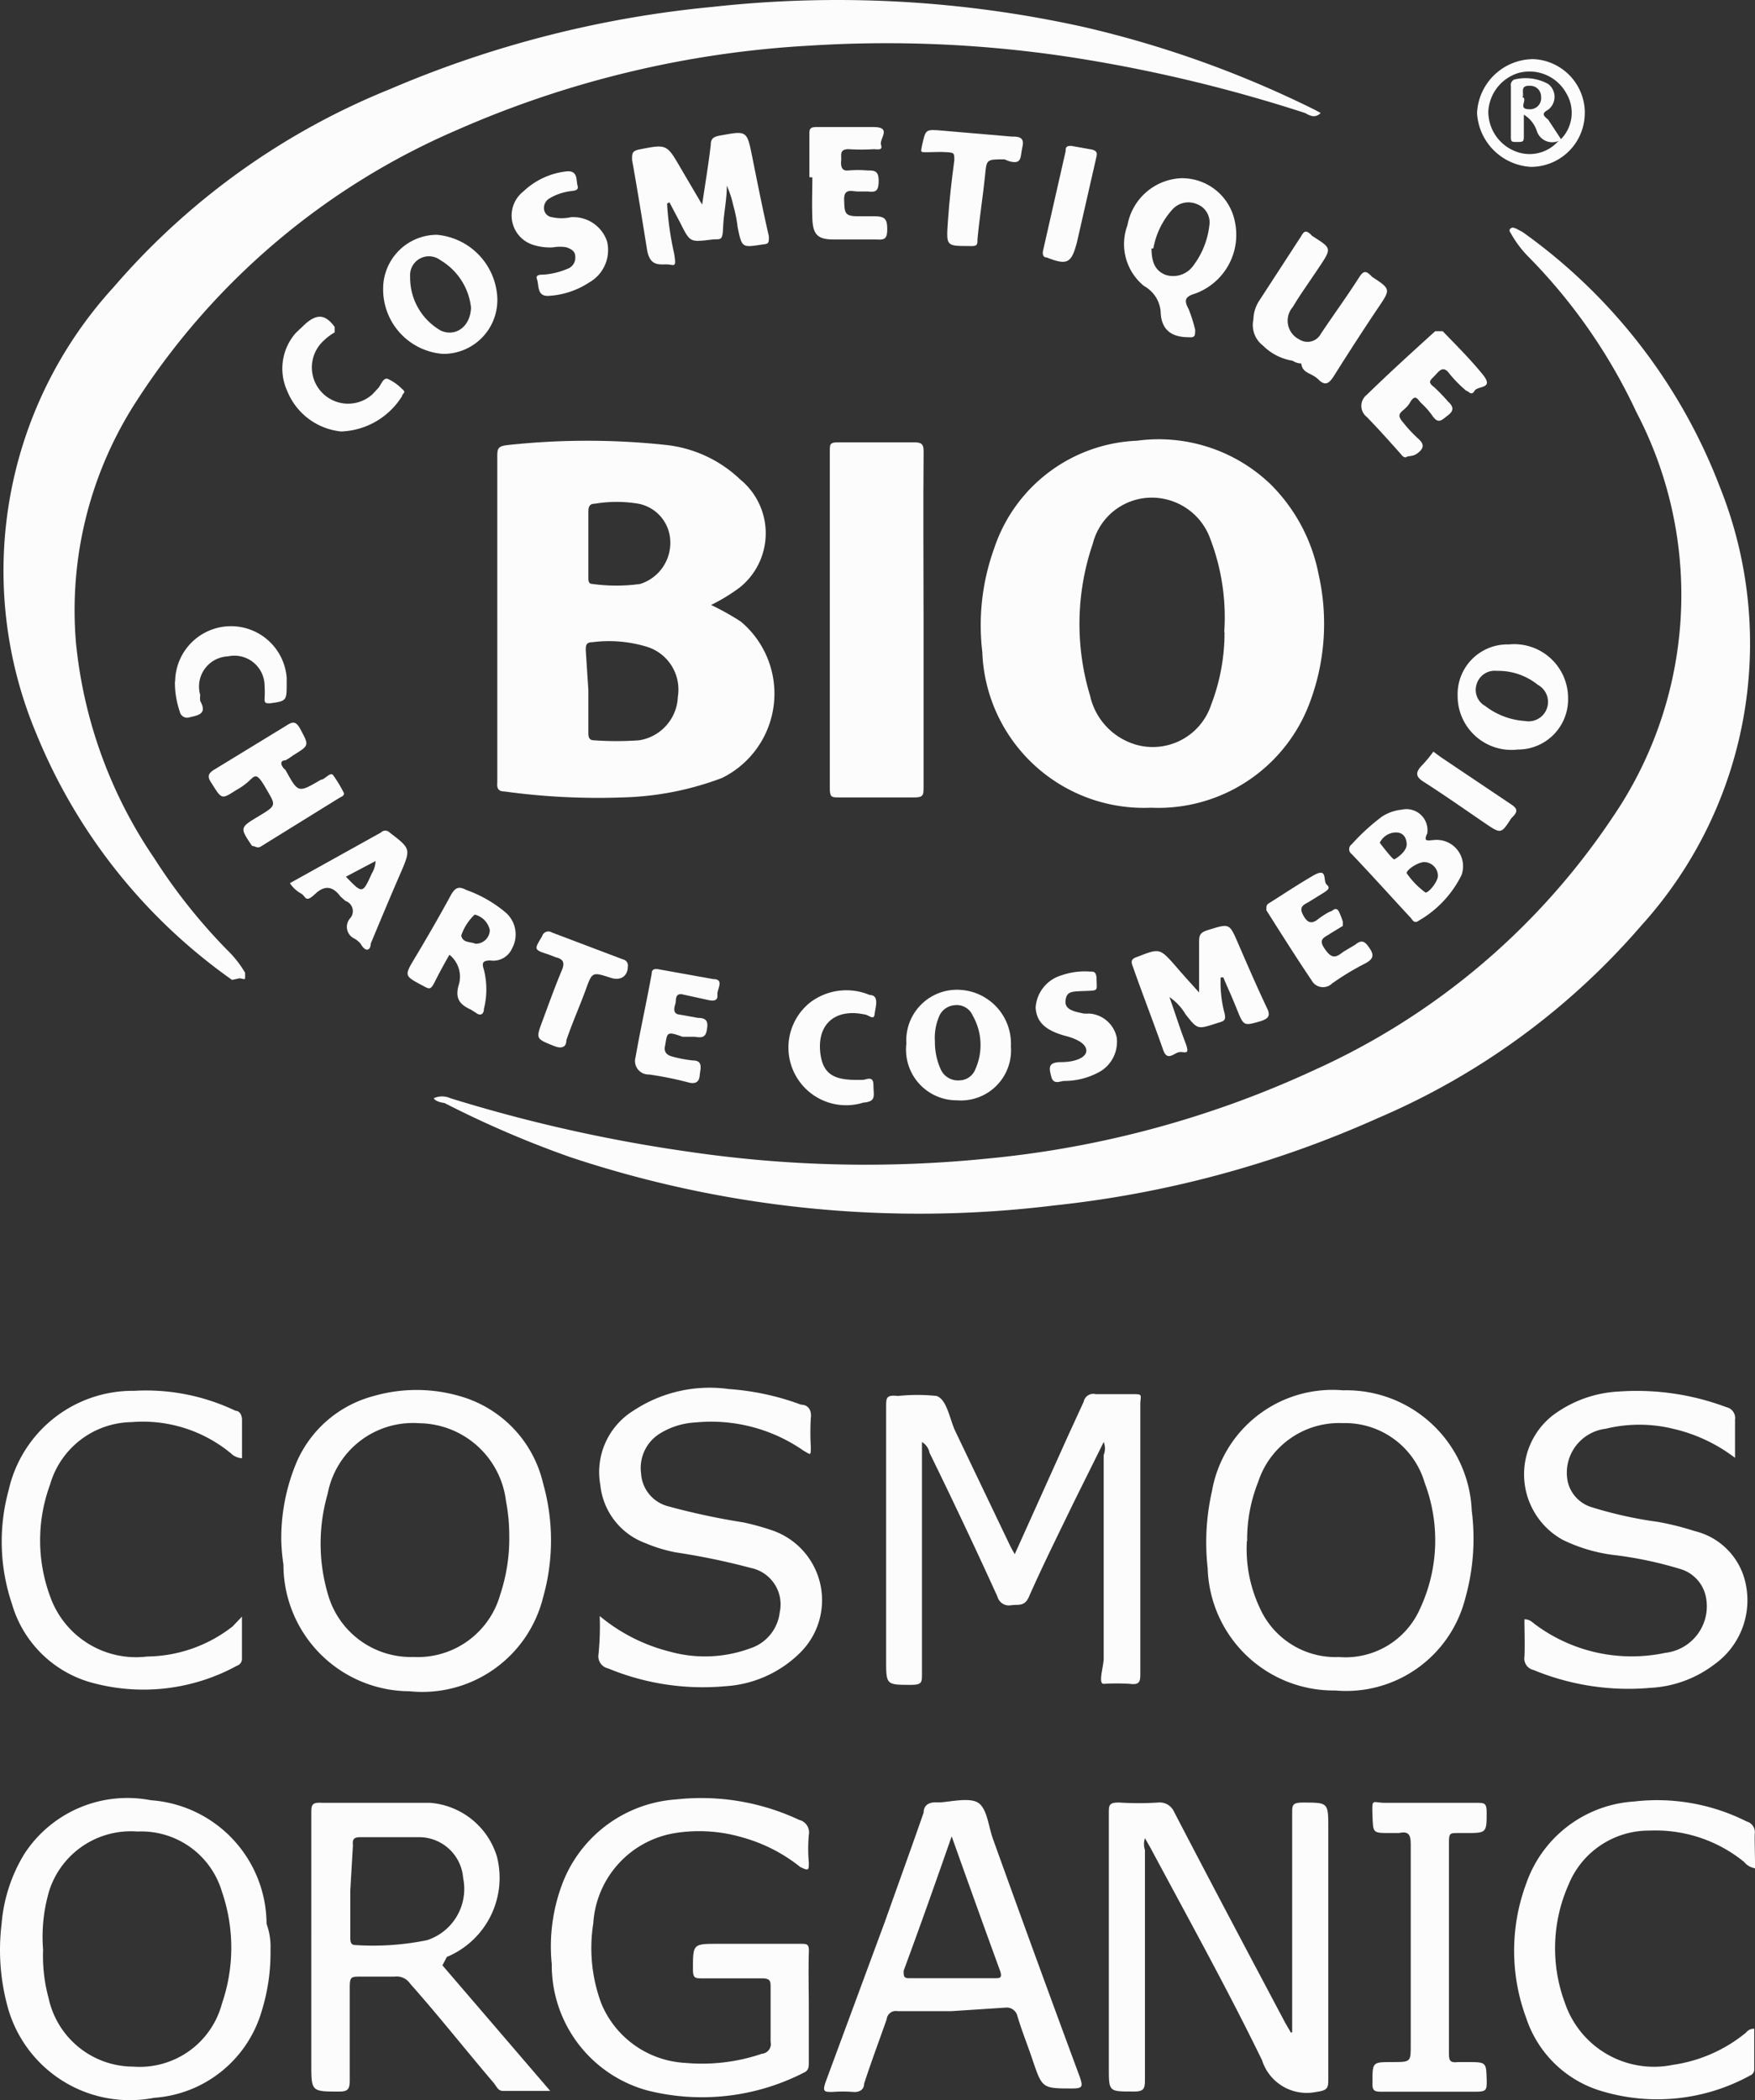 <svg xmlns="http://www.w3.org/2000/svg" width="31.734" height="37.972" viewBox="0 0 31.734 37.972">
  <rect x="0" y="0" width="31.734" height="37.972" fill="#333333" stroke="none"/>
  <g id="Groupe_42032" data-name="Groupe 42032" transform="translate(-4.08 -0.823)">
    <path id="Tracé_57" data-name="Tracé 57" d="M12.13,20.786a.361.361,0,0,1,.3,0,27.671,27.671,0,0,0,4.355.974,21.923,21.923,0,0,0,5.359.117,18.143,18.143,0,0,0,5.924-1.608,12.813,12.813,0,0,0,5.369-4.55,7.123,7.123,0,0,0,.438-7.337,10.036,10.036,0,0,0-1.949-2.806,1.949,1.949,0,0,1-.322-.429s-.049-.058,0-.088.058,0,.088,0l.127.068a10.075,10.075,0,0,1,3.566,4.609,7.6,7.6,0,0,1-1.423,7.931A13.056,13.056,0,0,1,29.2,21.146a19.244,19.244,0,0,1-5.846,1.578,19.994,19.994,0,0,1-8.769-.877,18.435,18.435,0,0,1-2.261-.974S12.159,20.854,12.13,20.786Z" transform="translate(-0.206 -0.108)" fill="#fcfcfc"/>
    <path id="Tracé_58" data-name="Tracé 58" d="M27.963,2.866c-.1.1-.195.049-.283,0a27.019,27.019,0,0,0-4.014-.974,22.06,22.06,0,0,0-4.94-.244,18.337,18.337,0,0,0-6.392,1.53A13.008,13.008,0,0,0,6.566,8.05a6.947,6.947,0,0,0-1.111,4.385,8.36,8.36,0,0,0,1.413,3.9,10.231,10.231,0,0,0,1.315,1.656,1.949,1.949,0,0,1,.331.419s0,.068,0,.1-.068,0-.1,0l-.136.029A10.114,10.114,0,0,1,4.744,14.1,7.6,7.6,0,0,1,6.138,6.013a13.017,13.017,0,0,1,4.989-3.576A19.487,19.487,0,0,1,16.972.947a20.559,20.559,0,0,1,6.733.37,19.019,19.019,0,0,1,4.151,1.491Z" transform="translate(-0.002)" fill="#fcfcfc"/>
    <path id="Tracé_59" data-name="Tracé 59" d="M17.178,11.972a4.57,4.57,0,0,1,.536.3,1.7,1.7,0,0,1-.341,2.826,5.456,5.456,0,0,1-1.764.351,12.443,12.443,0,0,1-2.173-.107c-.117,0-.136-.068-.127-.166V9.312c0-.166,0-.214.2-.234a13.319,13.319,0,0,1,2.855,0A2.3,2.3,0,0,1,17.7,9.7a1.257,1.257,0,0,1,0,1.949,3.283,3.283,0,0,1-.526.322Zm-2.222,1.539h0v.76c0,.068,0,.146.1.146a5.739,5.739,0,0,0,.818,0,.828.828,0,0,0,.7-.789A.809.809,0,0,0,16,12.722a2.348,2.348,0,0,0-.974-.078c-.117,0-.117.068-.117.146Zm0-2.67h0v.633c0,.058,0,.117.078.117a3.157,3.157,0,0,0,.857,0,.779.779,0,0,0,.546-.779.711.711,0,0,0-.575-.672,2.387,2.387,0,0,0-.789,0c-.107,0-.117.068-.117.156Z" transform="translate(-0.237 -0.21)" fill="#fcfcfc"/>
    <path id="Tracé_60" data-name="Tracé 60" d="M25.359,15.635a2.923,2.923,0,0,1-3.05-2.816,4.092,4.092,0,0,1,.214-1.871A2.845,2.845,0,0,1,25.106,9a2.923,2.923,0,0,1,2.407.779,3.137,3.137,0,0,1,.877,1.637,4.053,4.053,0,0,1-.156,2.309,2.923,2.923,0,0,1-2.874,1.91Zm1.325-3.176a3.966,3.966,0,0,0-.253-1.686,1.121,1.121,0,0,0-.789-.711,1.1,1.1,0,0,0-1.335.8,4.482,4.482,0,0,0-.049,2.748,1.189,1.189,0,0,0,.887.9,1.111,1.111,0,0,0,1.3-.731,3.644,3.644,0,0,0,.244-1.315Z" transform="translate(-0.467 -0.209)" fill="#fcfcfc"/>
    <path id="Tracé_61" data-name="Tracé 61" d="M21.173,27.557v4.19c0,.156,0,.2-.2.2-.448,0-.448,0-.448-.448V26.924c0-.166,0-.224.214-.2a3.373,3.373,0,0,1,.7,0c.185.068.234.409.331.624l.974,2.036a2.153,2.153,0,0,0,.107.2l.974-2.163.273-.594a.175.175,0,0,1,.214-.136h.643c.214,0,.175,0,.166.166v4.872c0,.146,0,.224-.185.2a3.844,3.844,0,0,0-.477,0c-.107,0,0-.312,0-.468V27.791a.312.312,0,0,0,0-.234l-.546,1.1c-.273.565-.555,1.13-.809,1.705-.078.175-.195.127-.322.146a.214.214,0,0,1-.244-.156q-.594-1.306-1.228-2.6A.292.292,0,0,0,21.173,27.557Z" transform="translate(-0.422 -0.663)" fill="#fcfcfc"/>
    <path id="Tracé_62" data-name="Tracé 62" d="M21.175,12.255v3c0,.156,0,.2-.195.195H19.646c-.127,0-.166,0-.166-.156V9.176c0-.107,0-.146.146-.146H21.01c.146,0,.166.049.166.175C21.166,10.219,21.175,11.232,21.175,12.255Z" transform="translate(-0.395 -0.21)" fill="#fcfcfc"/>
    <path id="Tracé_63" data-name="Tracé 63" d="M27.973,38.421V34.465c0-.146,0-.195.195-.195.458,0,.458,0,.458.458v4.531c0,.166,0,.214-.224.244a.848.848,0,0,1-.974-.575c-.633-1.3-1.335-2.563-2.017-3.839l-.1-.175a.341.341,0,0,0,0,.214q0,2.061,0,4.122c0,.185,0,.253-.234.244-.419,0-.419,0-.419-.429v-4.6c0-.146,0-.2.195-.195a5.466,5.466,0,0,0,.692,0,.283.283,0,0,1,.292.166c.663,1.276,1.335,2.543,2.007,3.81l.107.185Z" transform="translate(-0.528 -0.858)" fill="#fcfcfc"/>
    <path id="Tracé_64" data-name="Tracé 64" d="M18.967,37.99v.974c0,.078,0,.146-.088.185a4.034,4.034,0,0,1-2.835.322,2.348,2.348,0,0,1-1.725-2.28,3.2,3.2,0,0,1,.224-1.539,2.377,2.377,0,0,1,2.027-1.442,4.17,4.17,0,0,1,2.222.37.234.234,0,0,1,.175.273,2.826,2.826,0,0,0,0,.5c0,.136,0,.156-.156.078a2.923,2.923,0,0,0-1.052-.536,2.777,2.777,0,0,0-1.2-.078A1.764,1.764,0,0,0,15.07,36.45a2.865,2.865,0,0,0,.146,1.452,1.744,1.744,0,0,0,1.52,1.072,3.361,3.361,0,0,0,1.384-.166.175.175,0,0,0,.156-.214c0-.312,0-.624,0-.974,0-.127,0-.175-.166-.175H17.038c-.127,0-.166,0-.166-.166,0-.458,0-.458.458-.458h1.481c.127,0,.166,0,.156.166C18.958,37.347,18.967,37.668,18.967,37.99Z" transform="translate(-0.262 -0.855)" fill="#fcfcfc"/>
    <path id="Tracé_65" data-name="Tracé 65" d="M8.971,36.928a3.537,3.537,0,0,1-.156,1.1,2.183,2.183,0,0,1-1.949,1.578A2.29,2.29,0,0,1,4.226,37.99a3.9,3.9,0,0,1-.117-1.53A2.865,2.865,0,0,1,4.518,35.2a2.222,2.222,0,0,1,2.29-.974A2.251,2.251,0,0,1,8.9,36.46,1.216,1.216,0,0,1,8.971,36.928Zm-4.112,0a2.923,2.923,0,0,0,.1.877,1.569,1.569,0,0,0,1.53,1.237A1.539,1.539,0,0,0,8.094,37.9a3.108,3.108,0,0,0,0-2.017,1.52,1.52,0,0,0-1.53-1.091,1.549,1.549,0,0,0-1.588,1.052,2.923,2.923,0,0,0-.117,1.082Z" transform="translate(0 -0.856)" fill="#fcfcfc"/>
    <path id="Tracé_66" data-name="Tracé 66" d="M28.8,32.047a2.28,2.28,0,0,1-2.309-2.212,4.19,4.19,0,0,1,.078-1.393,2.212,2.212,0,0,1,2.368-1.822,2.27,2.27,0,0,1,2.329,2.173,3.985,3.985,0,0,1-.117,1.588A2.222,2.222,0,0,1,28.8,32.047Zm-1.6-2.7a2.5,2.5,0,0,0,.234,1.208,1.5,1.5,0,0,0,1.432.887,1.471,1.471,0,0,0,1.462-.867,2.923,2.923,0,0,0,.088-2.28,1.5,1.5,0,0,0-1.481-1.082,1.539,1.539,0,0,0-1.53,1.062,2.806,2.806,0,0,0-.2,1.072Z" transform="translate(-0.574 -0.661)" fill="#fcfcfc"/>
    <path id="Tracé_67" data-name="Tracé 67" d="M9.3,29.329a3.537,3.537,0,0,1,.283-1.423,2.1,2.1,0,0,1,1.374-1.179,2.806,2.806,0,0,1,1.578,0,2.144,2.144,0,0,1,1.5,1.578,3.781,3.781,0,0,1,0,2.056,2.251,2.251,0,0,1-2.416,1.7,2.29,2.29,0,0,1-2.28-2.29A3.484,3.484,0,0,1,9.3,29.329Zm4.122-.058a3.206,3.206,0,0,0-.058-.643,1.6,1.6,0,0,0-1.569-1.413,1.569,1.569,0,0,0-1.656,1.276,3.235,3.235,0,0,0,0,1.8,1.559,1.559,0,0,0,1.549,1.15,1.549,1.549,0,0,0,1.569-1.121,3.245,3.245,0,0,0,.166-1.052Z" transform="translate(-0.134 -0.661)" fill="#fcfcfc"/>
    <path id="Tracé_68" data-name="Tracé 68" d="M12.228,37.213l1.949,2.27h-.857c-.088,0-.117-.088-.166-.146-.507-.594-.974-1.189-1.51-1.793a.292.292,0,0,0-.283-.127h-.614c-.166,0-.195,0-.195.195V39.3c0,.166-.049.195-.195.195-.5,0-.5,0-.5-.507V34.475c0-.156,0-.214.2-.2h1.949a1.374,1.374,0,0,1,1.208.974,1.549,1.549,0,0,1-.906,1.812Zm-1.666-1.354V36.7c0,.068,0,.146.088.146a4.872,4.872,0,0,0,1.3-.088.974.974,0,0,0,.653-1.121.8.8,0,0,0-.779-.741H10.737c-.127,0-.136.058-.127.146Z" transform="translate(-0.148 -0.858)" fill="#fcfcfc"/>
    <path id="Tracé_69" data-name="Tracé 69" d="M15.209,30.7a3.2,3.2,0,0,0,1.267.643,2.368,2.368,0,0,0,1.452-.058.779.779,0,0,0,.536-.653.672.672,0,0,0-.516-.8,12.531,12.531,0,0,0-1.364-.283,2.709,2.709,0,0,1-.546-.166,1.257,1.257,0,0,1-.818-1.052,1.306,1.306,0,0,1,.6-1.345,2.5,2.5,0,0,1,1.725-.39,4.677,4.677,0,0,1,1.306.283c.127,0,.195.1.175.244a4.557,4.557,0,0,0,0,.516c0,.175,0,.146-.136.068a2.923,2.923,0,0,0-1.949-.507,1.354,1.354,0,0,0-.643.2.731.731,0,0,0-.341.721.653.653,0,0,0,.487.594,12.549,12.549,0,0,0,1.364.292,4.647,4.647,0,0,1,.526.146,1.335,1.335,0,0,1,.487,2.222,2.1,2.1,0,0,1-1.345.594,4.472,4.472,0,0,1-2.114-.322.224.224,0,0,1-.175-.253A5.04,5.04,0,0,0,15.209,30.7Z" transform="translate(-0.285 -0.66)" fill="#fcfcfc"/>
    <path id="Tracé_70" data-name="Tracé 70" d="M32.37,30.761c.107,0,.156.068.214.107a2.923,2.923,0,0,0,2.329.5.848.848,0,0,0,.731-1.043.663.663,0,0,0-.468-.477,6.967,6.967,0,0,0-1.218-.253,2.923,2.923,0,0,1-.9-.273,1.354,1.354,0,0,1-.185-2.241,2.173,2.173,0,0,1,1.2-.438,4.609,4.609,0,0,1,1.949.283.2.2,0,0,1,.156.224v.692a2.923,2.923,0,0,0-1.121-.526,2.572,2.572,0,0,0-1.218,0,.8.8,0,0,0-.682.974.633.633,0,0,0,.409.438A7.347,7.347,0,0,0,34.786,29a5.067,5.067,0,0,1,.663.166,1.237,1.237,0,0,1,.926.974,1.423,1.423,0,0,1-.565,1.432A2.085,2.085,0,0,1,34.65,32a4.492,4.492,0,0,1-2.114-.322.214.214,0,0,1-.166-.244C32.38,31.229,32.37,31,32.37,30.761Z" transform="translate(-0.725 -0.662)" fill="#fcfcfc"/>
    <path id="Tracé_71" data-name="Tracé 71" d="M21.679,38.04H20.7a.166.166,0,0,0-.195.146c-.136.39-.283.779-.409,1.169,0,.107-.088.156-.2.146a2.347,2.347,0,0,0-.37,0c-.146,0-.185,0-.127-.175L20.481,36.4c.224-.633.458-1.276.692-1.949,0-.127.088-.195.244-.185s.555-.1.731,0,.195.438.283.672q.77,2.144,1.569,4.3c.049.156.058.2-.136.2-.546,0-.546,0-.721-.516-.088-.263-.195-.526-.273-.789a.2.2,0,0,0-.224-.156Zm0-3.157c-.292.838-.575,1.637-.867,2.426,0,.1,0,.136.1.136h1.539c.1,0,.146,0,.107-.127-.292-.8-.575-1.588-.877-2.436Z" transform="translate(-0.392 -0.857)" fill="#fcfcfc"/>
    <path id="Tracé_72" data-name="Tracé 72" d="M8.456,30.712v.76a.127.127,0,0,1-.088.127,3.527,3.527,0,0,1-2.572.322,2.075,2.075,0,0,1-1.5-1.442,3.517,3.517,0,0,1-.058-2.056,2.3,2.3,0,0,1,2.27-1.793,3.751,3.751,0,0,1,1.832.361c.068,0,.117.068.117.166v.692a.308.308,0,0,1-.2-.088,2.5,2.5,0,0,0-1.8-.565,1.559,1.559,0,0,0-1.471,1.13,2.923,2.923,0,0,0,0,2.017,1.647,1.647,0,0,0,1.754,1.091,2.553,2.553,0,0,0,1.549-.546Z" transform="translate(-0.001 -0.662)" fill="#fcfcfc"/>
    <path id="Tracé_73" data-name="Tracé 73" d="M36.535,35.458a.331.331,0,0,1-.2-.117,2.533,2.533,0,0,0-1.7-.565,1.569,1.569,0,0,0-1.471.974A2.835,2.835,0,0,0,33.1,37.9a1.7,1.7,0,0,0,1.949,1.111,2.679,2.679,0,0,0,1.325-.585.175.175,0,0,1,.146-.068V39.1a.111.111,0,0,1-.068.1,3.488,3.488,0,0,1-2.67.292,2.046,2.046,0,0,1-1.384-1.325,3.488,3.488,0,0,1,0-2.436,2.212,2.212,0,0,1,1.949-1.481,3.6,3.6,0,0,1,2.036.361.2.2,0,0,1,.146.224C36.525,34.98,36.535,35.224,36.535,35.458Z" transform="translate(-0.72 -0.857)" fill="#fcfcfc"/>
    <path id="Tracé_74" data-name="Tracé 74" d="M30.242,36.871V35.02c0-.185-.049-.234-.214-.2h-.166c-.312,0-.3,0-.312-.322s0-.224.224-.224H31.44c.127,0,.175,0,.175.166,0,.38,0,.38-.38.38h-.146c-.127,0-.156,0-.156.156v3.81c0,.127,0,.195.166.175h.166c.351,0,.341,0,.351.341,0,.156,0,.195-.195.195H29.735c-.136,0-.195,0-.185-.175,0-.361,0-.361.351-.361s.341,0,.341-.331Z" transform="translate(-0.653 -0.857)" fill="#fcfcfc"/>
    <path id="Tracé_75" data-name="Tracé 75" d="M16.443,4.566a5.517,5.517,0,0,0,.127.9c.049.292,0,.195-.156.2s-.283,0-.331-.253c-.088-.546-.175-1.091-.273-1.637,0-.117,0-.156.117-.185.507-.1.507-.107.76.331l.39.663c.058-.39.117-.741.156-1.082,0-.117.058-.146.166-.166.487-.088.487-.1.585.39s.195.974.3,1.432c0,.117,0,.136-.107.146-.38.058-.38.068-.458-.312a2.509,2.509,0,0,0-.078-.39,1.949,1.949,0,0,0-.117-.361c0,.253-.058.507-.068.76s-.049.2-.195.214c-.4.049-.4.058-.575-.292l-.2-.38Z" transform="translate(-0.301 -0.063)" fill="#fcfcfc"/>
    <path id="Tracé_76" data-name="Tracé 76" d="M25.973,4.13a.974.974,0,0,1,.974.8,1.13,1.13,0,0,1-.721,1.286c-.195.058-.2.127-.117.283a2.709,2.709,0,0,1,.117.37c0,.107,0,.146-.117.136-.292,0-.5-.117-.507-.468a.585.585,0,0,0-.3-.458.974.974,0,0,1-.3-1.1A1.033,1.033,0,0,1,25.973,4.13ZM25.437,5.4c0,.234.058.4.253.477A.448.448,0,0,0,26.2,5.7a1.481,1.481,0,0,0,.283-.721.351.351,0,0,0-.224-.38.39.39,0,0,0-.448.1,1.423,1.423,0,0,0-.341.7Z" transform="translate(-0.535 -0.085)" fill="#fcfcfc"/>
    <path id="Tracé_77" data-name="Tracé 77" d="M26.3,19.208v-.887c0-.136,0-.195.166-.244.38-.117.38-.127.536.234s.341.789.526,1.179c.078.156,0,.195-.107.234-.312.088-.312.1-.438-.214s-.166-.38-.244-.575h-.049a2.155,2.155,0,0,0,.058.6c.058.2,0,.185-.146.234-.331.107-.331.107-.546-.166a.974.974,0,0,0-.292-.312c.107.3.185.555.283.809s0,.175-.1.185-.224.185-.3-.049c-.175-.5-.361-.974-.546-1.5-.049-.117,0-.146.088-.175h0c.4-.156.4-.156.692.175C26.025,18.906,26.162,19.052,26.3,19.208Z" transform="translate(-0.538 -0.441)" fill="#fcfcfc"/>
    <path id="Tracé_78" data-name="Tracé 78" d="M27.34,6.718a.643.643,0,0,1,.107-.351l.76-1.169c.049-.088.088-.117.195,0,.351.224.361.214.127.565s-.331.477-.477.721a.377.377,0,0,0,.117.585.273.273,0,0,0,.39-.1c.234-.351.477-.682.7-1.033.078-.117.127-.107.224,0,.341.224.341.224.117.555s-.546.828-.809,1.247c-.078.117-.146.185-.273.058s-.292-.107-.312-.292a.281.281,0,0,1-.156-.049.974.974,0,0,1-.536-.273.468.468,0,0,1-.175-.468Z" transform="translate(-0.596 -0.11)" fill="#fcfcfc"/>
    <path id="Tracé_79" data-name="Tracé 79" d="M12.272,7.333A1.169,1.169,0,0,1,11.19,6.154a.974.974,0,0,1,.974-.974,1.2,1.2,0,0,1,1.091,1.159.974.974,0,0,1-.984.994Zm.507-.838a1.14,1.14,0,0,0-.555-.857.341.341,0,0,0-.546.3,1.1,1.1,0,0,0,.555.974c.253.117.536-.058.546-.419Z" transform="translate(-0.182 -0.112)" fill="#fcfcfc"/>
    <path id="Tracé_80" data-name="Tracé 80" d="M10.4,15.506c0,.058-.058.068-.088.088l-1.4.867c-.078.058-.117,0-.175,0-.224-.331-.224-.331.117-.536s.312-.195.127-.516-.195-.2-.351-.078a1.1,1.1,0,0,1-.175.117c-.273.175-.263.175-.448-.117-.088-.127-.068-.185.068-.263l1.276-.779c.117-.078.175-.088.253.049.166.312.175.3-.127.487a1.072,1.072,0,0,1-.136.088c-.1,0-.1.088,0,.175.234.419.224.419.643.175.068,0,.156-.136.214-.088a2.27,2.27,0,0,1,.2.331Z" transform="translate(-0.099 -0.344)" fill="#fcfcfc"/>
    <path id="Tracé_81" data-name="Tracé 81" d="M12.4,18.508c-.1.175-.185.331-.263.487s-.1.136-.224.068c-.331-.175-.331-.175-.136-.5s.448-.76.653-1.14c.078-.136.146-.156.273-.088a2.309,2.309,0,0,1,.692.39.526.526,0,0,1,.136.672.37.37,0,0,1-.39.214c-.146,0-.156.049-.117.166a1.462,1.462,0,0,1,0,.711c0,.088-.058.136-.146.068L12.79,19.5c-.195-.088-.292-.195-.224-.438a.507.507,0,0,0-.166-.555Zm.468-.2a.253.253,0,0,0,.263-.244.368.368,0,0,0-.273-.283.916.916,0,0,0-.244.38c.029.136.166.107.253.146Z" transform="translate(-0.194 -0.423)" fill="#fcfcfc"/>
    <path id="Tracé_82" data-name="Tracé 82" d="M19.1,4.086v-.76c0-.1,0-.146.127-.146h1.033c.341,0,.1.214.136.322s-.068.078-.127.078a3.6,3.6,0,0,1-.458,0c-.175,0-.127.107-.136.2s0,.2.127.185a2.107,2.107,0,0,1,.351,0c.117,0,.2,0,.2.185s-.049.214-.195.195h-.185c-.1,0-.253-.068-.244.156s0,.292.253.292h.292c.2,0,.234.058.234.234s-.049.195-.195.185h-.779c-.283,0-.37-.088-.38-.38s0-.5,0-.741Z" transform="translate(-0.385 -0.06)" fill="#fcfcfc"/>
    <path id="Tracé_83" data-name="Tracé 83" d="M32.056,12.78a.974.974,0,0,1,1.072.974.906.906,0,0,1-.906.926.974.974,0,0,1-1.091-.974.9.9,0,0,1,.926-.926Zm.292,1.384a.351.351,0,0,0,.234-.653,1.14,1.14,0,0,0-.741-.253.341.341,0,0,0-.37.253.331.331,0,0,0,.156.38,1.315,1.315,0,0,0,.721.273Z" transform="translate(-0.694 -0.306)" fill="#fcfcfc"/>
    <path id="Tracé_84" data-name="Tracé 84" d="M30.523,16.288c-.058.136,0,.117.127.107a.477.477,0,0,1,.5.633,1.949,1.949,0,0,1-.779.828c-.068.049-.1,0-.136-.049-.361-.39-.711-.779-1.072-1.159a.107.107,0,0,1,0-.175,3.8,3.8,0,0,1,.546-.5.8.8,0,0,1,.361-.127.38.38,0,0,1,.458.438Zm.2.75a.253.253,0,0,0-.244-.244c-.117,0-.322.136-.322.2a1.462,1.462,0,0,0,.341.351c.068,0,.234-.214.224-.312Zm-.565-.555c0-.136-.068-.234-.214-.224a.331.331,0,0,0-.273.185s.234.312.263.3.214-.127.224-.263Z" transform="translate(-0.642 -0.385)" fill="#fcfcfc"/>
    <path id="Tracé_85" data-name="Tracé 85" d="M30.149,9.25c-.058,0-.078-.049-.107-.078-.2-.224-.4-.448-.6-.653a.253.253,0,0,1,0-.4c.4-.39.818-.77,1.237-1.15h.136c.244.253.5.507.721.779s-.088.2-.146.3-.107,0-.146,0a2.222,2.222,0,0,1-.331-.341c-.107-.117-.175,0-.253.078s-.117.107,0,.195a3.1,3.1,0,0,1,.253.263c.088.078.117.156,0,.244s-.175.175-.292,0a1.471,1.471,0,0,0-.2-.224c-.058-.058-.1-.175-.2,0s-.292.166-.117.361a2.377,2.377,0,0,0,.263.283c.127.107.1.185,0,.263S30.2,9.211,30.149,9.25Z" transform="translate(-0.648 -0.158)" fill="#fcfcfc"/>
    <path id="Tracé_86" data-name="Tracé 86" d="M20.9,20.164a.916.916,0,0,1,.974-.974.974.974,0,0,1,.916,1.023.906.906,0,0,1-.974.974.916.916,0,0,1-.916-1.023Zm.516-.049a1.2,1.2,0,0,0,.107.516.341.341,0,0,0,.341.195.312.312,0,0,0,.283-.2,1.072,1.072,0,0,0-.049-.974.312.312,0,0,0-.322-.185.331.331,0,0,0-.292.224.974.974,0,0,0-.068.429Z" transform="translate(-0.431 -0.471)" fill="#fcfcfc"/>
    <path id="Tracé_87" data-name="Tracé 87" d="M14.593,4c.185,0,.146.166.175.263s-.088.088-.146.1a.974.974,0,0,0-.361.127.2.2,0,0,0-.1.195.166.166,0,0,0,.146.146.8.8,0,0,0,.341,0,.643.643,0,0,1,.653.438.672.672,0,0,1-.322.741,1.491,1.491,0,0,1-.75.244c-.2,0-.156-.195-.195-.3s.1-.078.156-.088a1.345,1.345,0,0,0,.39-.1.214.214,0,0,0,.146-.224c0-.1-.078-.136-.156-.166a.682.682,0,0,0-.244,0,.974.974,0,0,1-.341-.039.555.555,0,0,1-.195-.974A1.345,1.345,0,0,1,14.593,4Z" transform="translate(-0.244 -0.081)" fill="#fcfcfc"/>
    <path id="Tracé_88" data-name="Tracé 88" d="M9.46,17.185l1.647-.916a.107.107,0,0,1,.156,0c.38.292.39.292.195.741s-.361.848-.536,1.267c0,.117-.088.175-.185,0a.468.468,0,0,0-.107-.088.234.234,0,0,1-.088-.361.195.195,0,0,0-.078-.322l-.088-.078c-.136-.185-.283-.214-.458-.049s-.166.058-.244,0A.577.577,0,0,1,9.46,17.185Zm1.549-.4-.536.283c.3.312.3.312.468-.058a.468.468,0,0,0,.068-.224Z" transform="translate(-0.138 -0.395)" fill="#fcfcfc"/>
    <path id="Tracé_89" data-name="Tracé 89" d="M10.382,8.775a1.179,1.179,0,0,1-.974-.731.974.974,0,0,1,.156-1.052l.175-.166c.214-.185.361-.166.526.058v.1a.974.974,0,0,0-.195.146.655.655,0,0,0,.877.974l.1-.107c.058-.058.088-.195.175-.175a.87.87,0,0,1,.263.185c.088.068,0,.078,0,.127A1.354,1.354,0,0,1,10.382,8.775Z" transform="translate(-0.134 -0.151)" fill="#fcfcfc"/>
    <path id="Tracé_90" data-name="Tracé 90" d="M16.4,20.232c0,.1.068.136.146.156a2.348,2.348,0,0,0,.361.068c.2,0,.136.156.127.273s-.078.156-.195.127a6.3,6.3,0,0,0-.721-.146.244.244,0,0,1-.244-.312c.088-.507.195-.974.292-1.51,0-.1.078-.088.136-.078l.974.175c.214,0,.068.185.078.283s-.049.117-.146.1l-.458-.1c-.175-.049-.136.1-.156.166s-.058.185.088.195l.322.058c.175,0,.185.088.156.234s-.127.117-.224.107h-.214C16.406,19.911,16.454,19.969,16.4,20.232Z" transform="translate(-0.302 -0.461)" fill="#fcfcfc"/>
    <path id="Tracé_91" data-name="Tracé 91" d="M22.68,3.766c-.331,0-.322,0-.351.3s-.1.76-.136,1.14c0,.107,0,.136-.156.127-.409,0-.409,0-.38-.429s.068-.75.117-1.121c0-.127,0-.136-.127-.146s-.244,0-.37,0-.107,0-.088-.117c.068-.3.058-.3.37-.273l1.247.107c.117,0,.244,0,.2.185s0,.322-.234.263Z" transform="translate(-0.438 -0.062)" fill="#fcfcfc"/>
    <path id="Tracé_92" data-name="Tracé 92" d="M28.964,17.9v.078l-.224.136c-.088.068-.234.088-.107.273s.195.175.341.058l.214-.127c.127-.107.185-.049.263.068s.068.185-.068.263a4.872,4.872,0,0,0-.614.37.234.234,0,0,1-.37-.058c-.283-.419-.546-.838-.818-1.267,0-.068,0-.1.049-.127.263-.166.526-.341.8-.5s.166.1.244.166,0,.107-.058.146l-.283.175c-.117.058-.156.107-.078.244s.156.146.273.049a1.443,1.443,0,0,1,.2-.127c.049,0,.107-.107.166,0a1.384,1.384,0,0,1,.068.175Z" transform="translate(-0.603 -0.415)" fill="#fcfcfc"/>
    <path id="Tracé_93" data-name="Tracé 93" d="M7.33,13.444a1.01,1.01,0,0,1,2.017-.068v.1c0,.312,0,.322-.3.361-.078,0-.1,0-.1-.078a2.037,2.037,0,0,0,0-.244.546.546,0,0,0-.663-.526.546.546,0,0,0-.5.7.361.361,0,0,0,0,.107c.117.214,0,.253-.185.292a.136.136,0,0,1-.185-.1,1.617,1.617,0,0,1-.088-.546Z" transform="translate(-0.083 -0.299)" fill="#fcfcfc"/>
    <path id="Tracé_94" data-name="Tracé 94" d="M20.054,20.817c.068,0,.195-.088.195.1s.058.292-.185.312a1.043,1.043,0,0,1-.974-1.8,1.082,1.082,0,0,1,1.091-.146c.185,0,.1.234.088.351s-.117,0-.185,0c-.507-.107-.838.156-.8.653S19.616,20.827,20.054,20.817Z" transform="translate(-0.375 -0.471)" fill="#fcfcfc"/>
    <path id="Tracé_95" data-name="Tracé 95" d="M23.816,20.828c-.068,0-.195.078-.234-.078s-.068-.263.185-.263.468-.088.448-.224-.234-.214-.39-.253c-.351-.1-.507-.244-.526-.507a.653.653,0,0,1,.468-.585,1.276,1.276,0,0,1,.507-.068c.078,0,.117,0,.127.117,0,.234.049.224-.2.234s-.341,0-.361.175.185.2.331.234h.107a.546.546,0,0,1,.487.429.624.624,0,0,1-.292.614A1.315,1.315,0,0,1,23.816,20.828Z" transform="translate(-0.493 -0.462)" fill="#fcfcfc"/>
    <path id="Tracé_96" data-name="Tracé 96" d="M15.687,18.743c0,.166-.127.263-.312.2-.331-.107-.331-.107-.448.214s-.244.6-.351.916c0,.127-.088.156-.214.107-.341-.136-.341-.127-.214-.468s.224-.614.351-.916c.058-.146,0-.195-.117-.224l-.127-.049c-.273-.088-.263-.088-.117-.331a.117.117,0,0,1,.175-.068l1.286.487A.113.113,0,0,1,15.687,18.743Z" transform="translate(-0.255 -0.443)" fill="#fcfcfc"/>
    <path id="Tracé_97" data-name="Tracé 97" d="M33.439,2.894a.974.974,0,0,1-.974.974,1.033,1.033,0,0,1-.974-.974,1.023,1.023,0,0,1,1.023-.974.974.974,0,0,1,.926.974Zm-.477.516a.682.682,0,0,0,.146-.867.76.76,0,0,0-.877-.37.77.77,0,0,0-.536.692.77.77,0,0,0,.487.721.692.692,0,0,0,.779-.185Z" transform="translate(-0.703 -0.028)" fill="#fcfcfc"/>
    <path id="Tracé_98" data-name="Tracé 98" d="M24.4,3.735l-.351,1.539h0c-.1.38-.175.419-.546.273-.068,0-.078-.058-.068-.117l.409-1.8c0-.058,0-.107.107-.1l.38.068C24.424,3.627,24.414,3.676,24.4,3.735Z" transform="translate(-0.496 -0.069)" fill="#fcfcfc"/>
    <path id="Tracé_99" data-name="Tracé 99" d="M30.672,14.77l.136.1,1.276.857c.117.078.117.136,0,.244-.185.283-.185.292-.468.1s-.731-.507-1.111-.75c-.146-.088-.166-.166-.049-.292A2.338,2.338,0,0,0,30.672,14.77Z" transform="translate(-0.674 -0.358)" fill="#fcfcfc"/>
    <path id="Tracé_100" data-name="Tracé 100" d="M32.977,3.41a.292.292,0,0,1-.39-.185.546.546,0,0,0-.234-.292V3.3c0,.117,0,.127-.117.127s-.117,0-.117-.127V2.416a.107.107,0,0,1,.058-.117.848.848,0,0,1,.614.078.292.292,0,0,1,0,.468c-.107.058-.1.1,0,.175l.263.4Zm-.633-.789c.068.058-.1.214.107.214a.2.2,0,0,0,.214-.224.195.195,0,0,0-.2-.2c-.195-.01-.1.136-.136.214Z" transform="translate(-0.719 -0.037)" fill="#fcfcfc"/>
  </g>
</svg>
